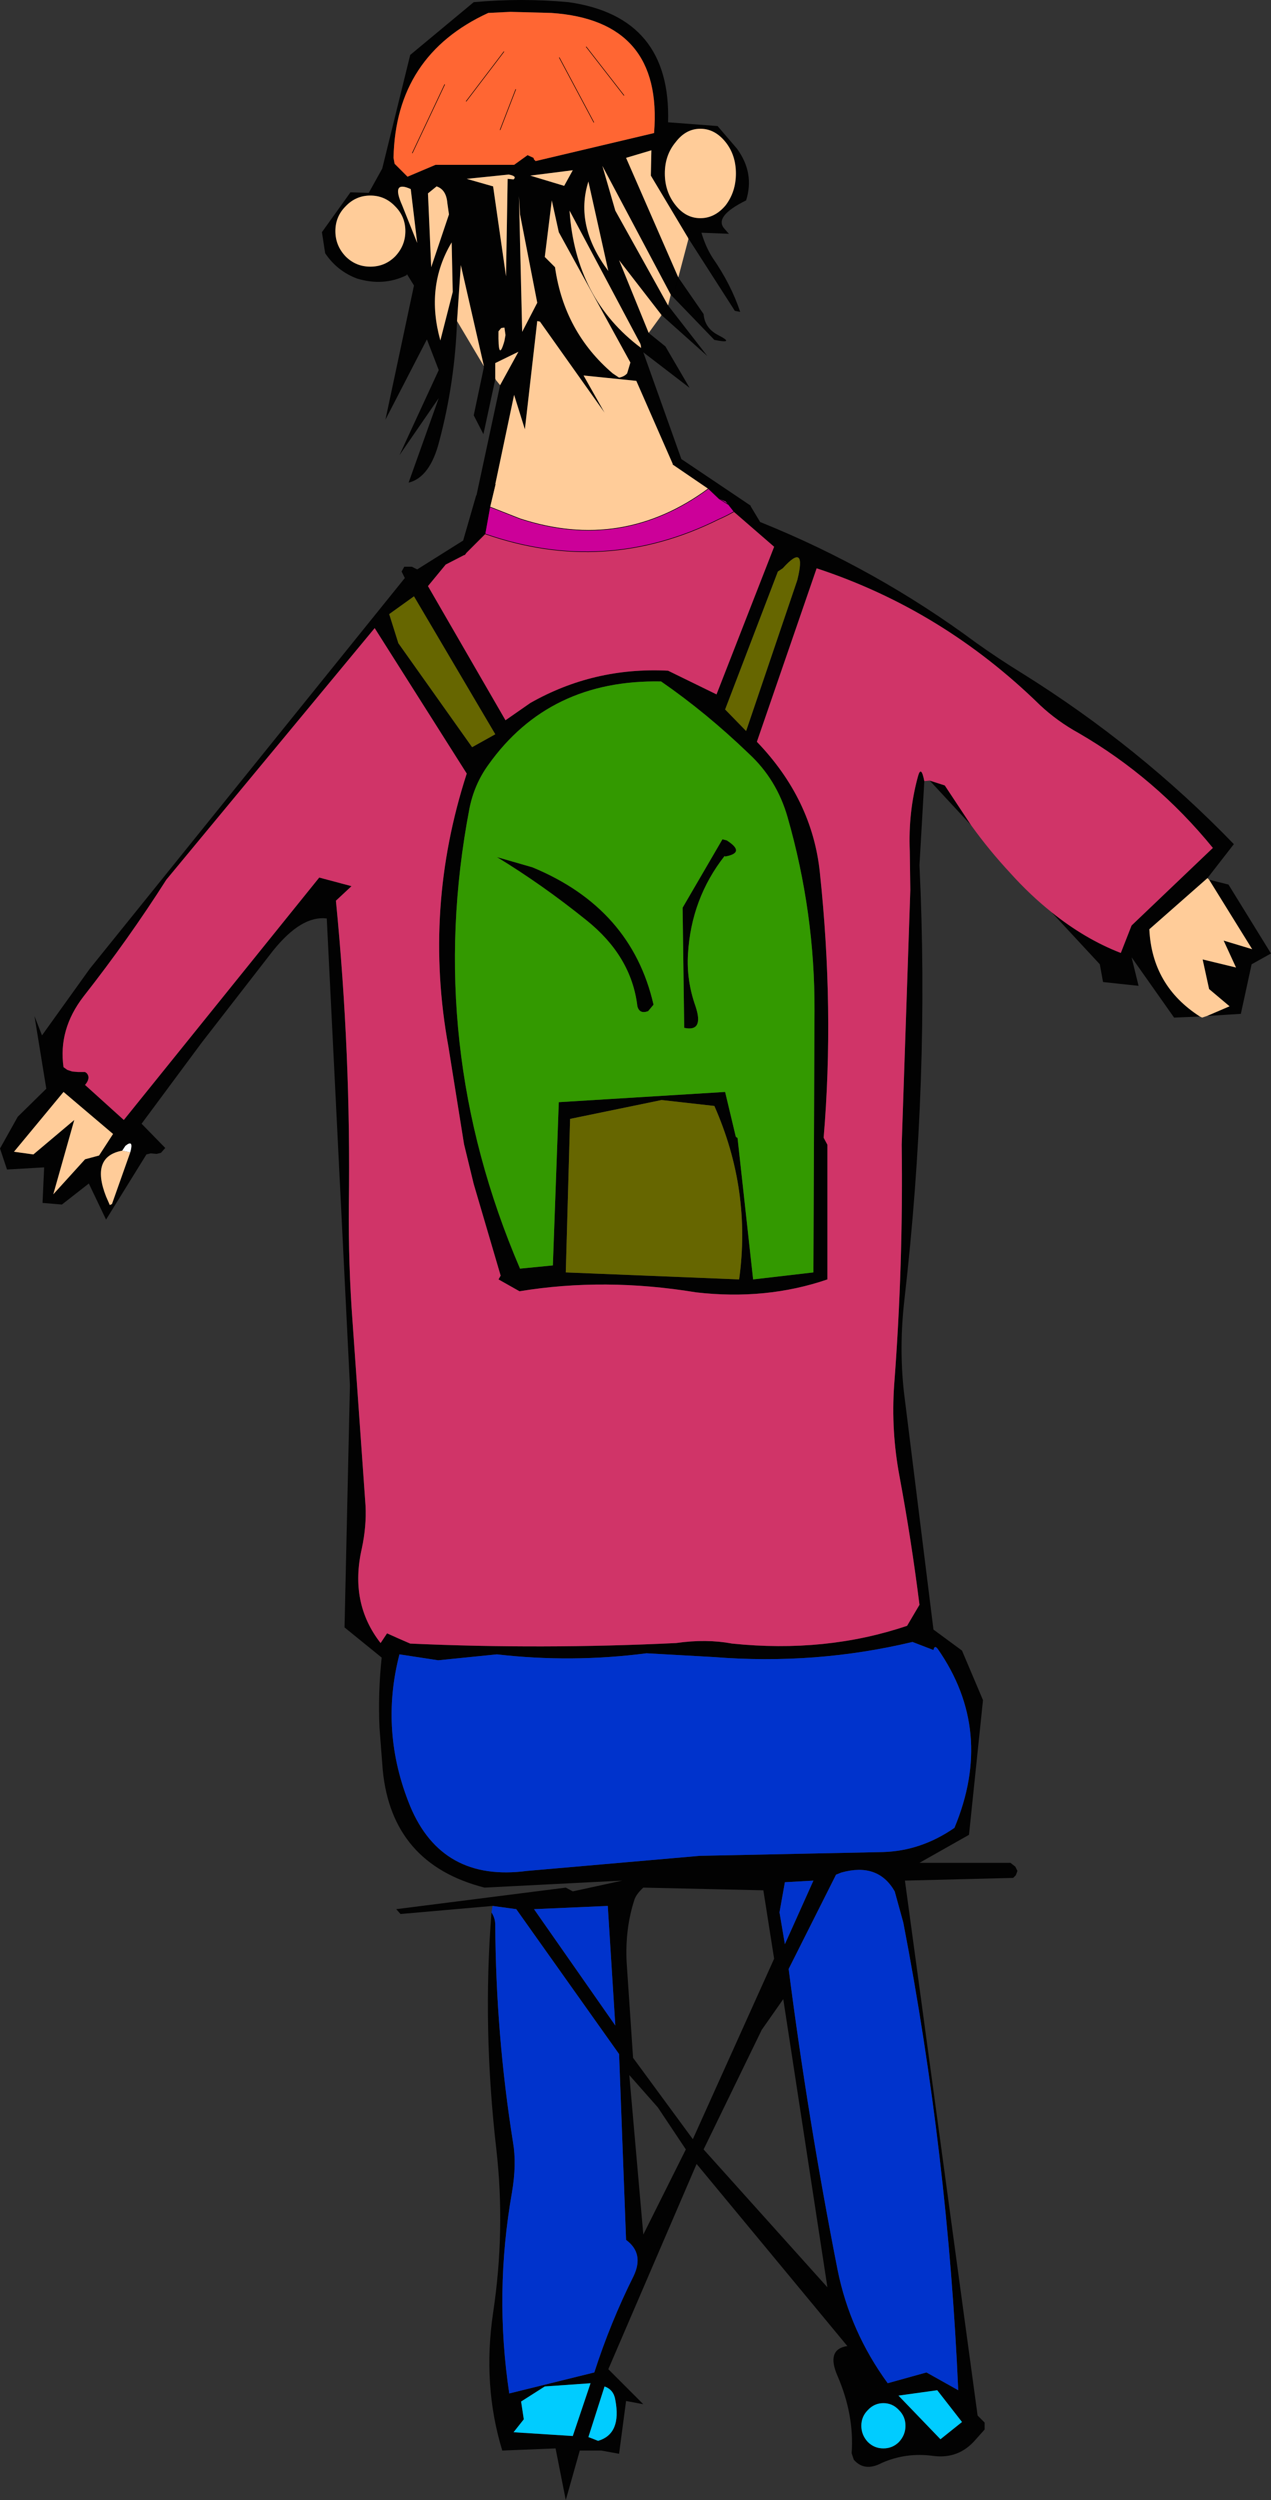 <?xml version="1.0" encoding="UTF-8" standalone="no"?>
<svg xmlns:xlink="http://www.w3.org/1999/xlink" height="232.05px" width="118.05px" xmlns="http://www.w3.org/2000/svg">
  <rect width="100%" height="100%" fill="#333333" stroke="none"/>
  <g transform="matrix(1.0, 0.0, 0.0, 1.0, 59.0, 116.05)">
    <path d="M-16.55 -86.25 Q-16.75 -80.55 -18.2 -75.1 -19.05 -71.75 -21.05 -71.25 L-18.25 -79.1 -21.9 -73.8 -18.25 -81.7 -19.35 -84.55 -23.2 -77.1 -20.55 -89.55 -21.2 -90.6 -21.25 -90.5 Q-23.4 -89.45 -25.85 -90.2 -27.7 -90.9 -28.8 -92.55 L-29.1 -94.5 -26.45 -98.2 -24.75 -98.15 -23.5 -100.4 -20.9 -110.95 -15.0 -115.85 Q-10.55 -116.25 -6.2 -115.85 3.35 -114.5 3.05 -104.7 L7.65 -104.35 9.45 -102.25 Q11.1 -100.0 10.3 -97.45 7.25 -95.95 8.3 -94.8 L8.7 -94.35 6.15 -94.45 Q6.55 -93.1 7.2 -92.1 8.9 -89.65 9.75 -87.1 L9.25 -87.2 4.95 -93.9 1.45 -99.75 1.5 -102.1 -0.85 -101.4 4.0 -90.3 6.35 -86.9 Q6.45 -85.6 7.7 -84.95 9.35 -84.1 7.35 -84.5 L3.3 -88.7 -3.05 -100.65 -1.85 -96.5 3.05 -87.7 2.45 -86.8 3.05 -87.7 6.7 -83.0 2.45 -86.8 -1.5 -91.9 1.25 -85.15 2.8 -83.9 5.05 -80.05 0.75 -83.35 4.3 -73.4 10.7 -69.1 11.6 -67.6 Q22.4 -63.25 31.65 -56.4 33.75 -54.9 35.95 -53.55 46.85 -46.75 55.6 -37.7 L53.15 -34.55 47.75 -29.8 Q48.0 -24.55 52.45 -21.7 L50.05 -21.6 46.1 -27.2 46.75 -24.55 43.45 -24.9 43.15 -26.55 38.65 -31.4 Q41.75 -28.9 45.1 -27.6 L46.1 -30.15 53.65 -37.35 Q48.35 -43.85 41.2 -48.0 39.2 -49.1 37.6 -50.6 28.55 -59.45 16.85 -63.3 L11.3 -47.2 Q16.45 -41.85 17.15 -35.05 18.5 -22.35 17.5 -10.45 L17.85 -9.8 17.85 2.7 Q12.15 4.65 5.65 3.9 -2.85 2.5 -10.75 3.8 L-12.7 2.7 -12.5 2.35 -15.0 -6.15 -15.9 -9.85 -17.35 -18.9 Q-19.7 -31.75 -15.65 -44.25 L-24.2 -57.75 -43.55 -34.4 Q-47.05 -28.9 -51.25 -23.55 -53.6 -20.5 -53.1 -17.0 L-52.75 -16.75 -52.3 -16.6 -51.75 -16.55 -51.1 -16.55 -50.95 -16.45 Q-50.55 -16.0 -51.1 -15.35 L-47.5 -12.1 -29.35 -34.6 -26.35 -33.8 -27.8 -32.45 Q-26.4 -18.2 -26.6 -4.2 -26.65 1.35 -26.25 6.7 L-25.05 23.7 Q-24.95 25.6 -25.4 27.7 -26.55 32.75 -23.65 36.45 L-23.05 35.55 Q-21.95 36.05 -20.9 36.5 -8.65 37.05 3.8 36.45 6.6 36.05 9.0 36.5 17.7 37.4 25.25 34.85 L26.4 32.9 Q25.65 26.9 24.55 21.0 23.75 16.75 24.05 12.5 24.9 1.35 24.75 -9.8 L25.55 -33.45 25.5 -37.05 Q25.35 -40.65 26.25 -43.95 26.55 -45.1 26.85 -43.55 L26.4 -35.75 Q27.35 -15.85 25.0 4.6 24.5 8.95 24.95 13.1 L27.7 35.2 30.35 37.15 32.3 41.75 31.0 54.25 26.4 56.85 34.85 56.85 35.3 57.2 35.5 57.6 35.35 58.0 35.1 58.25 25.05 58.5 31.8 108.15 32.2 108.55 32.45 108.8 32.45 109.45 31.6 110.4 Q30.05 112.2 27.7 111.9 25.15 111.55 22.9 112.55 21.3 113.4 20.3 112.25 L20.1 111.65 Q20.35 108.1 18.8 104.5 17.7 102.0 19.7 101.7 L5.7 84.8 -2.5 103.85 0.75 107.1 -0.85 106.8 -1.5 111.7 -3.15 111.4 -5.15 111.4 -6.45 116.0 -7.4 111.2 -12.35 111.4 Q-14.2 105.35 -13.2 98.6 -12.05 90.95 -12.9 83.45 -14.2 72.15 -13.35 61.45 -13.0 62.0 -13.0 62.6 -12.95 72.75 -11.35 82.8 -11.0 84.8 -11.45 87.45 -13.1 96.8 -11.7 106.1 L-3.8 104.15 Q-2.3 99.5 -0.15 95.2 0.85 93.1 -0.85 91.85 L-1.5 74.6 -11.05 61.15 -13.25 60.85 -21.8 61.6 -22.2 61.15 -6.45 59.15 -5.8 59.5 -1.2 58.5 -14.0 59.15 Q-22.6 56.95 -23.45 48.25 L-23.75 44.35 Q-23.9 41.1 -23.55 37.8 L-27.0 35.0 -26.5 12.55 -28.65 -30.8 Q-31.0 -31.1 -33.65 -27.8 L-40.25 -19.3 -45.85 -11.75 -43.65 -9.5 -44.05 -9.05 -44.45 -8.95 -45.0 -9.0 -45.4 -8.9 -49.15 -2.85 -50.75 -6.2 -53.25 -4.25 -55.05 -4.4 -54.9 -7.7 -58.35 -7.5 -59.0 -9.45 -57.35 -12.4 -54.7 -15.0 -55.8 -21.75 -55.1 -19.95 -50.65 -26.15 -21.4 -62.4 -21.7 -63.0 -21.45 -63.45 -20.75 -63.45 -20.25 -63.2 -15.95 -65.9 -14.75 -70.05 -12.55 -80.3 -10.85 -83.4 -13.0 -82.35 -13.0 -80.85 -14.05 -82.0 -14.05 -82.05 -14.05 -82.0 -13.0 -80.85 -14.1 -75.75 -15.0 -77.5 -14.05 -82.0 -14.05 -82.05 -16.2 -91.45 -16.55 -86.25 M0.5 -84.1 L1.25 -85.15 0.5 -84.1 -6.1 -96.5 Q-5.55 -88.3 0.55 -83.75 L0.5 -84.1 M13.7 -63.3 L13.25 -63.0 8.35 -50.2 10.3 -48.2 15.05 -62.2 Q15.95 -65.8 13.7 -63.3 M-13.65 -114.85 Q-22.25 -110.9 -22.45 -101.4 L-22.35 -100.85 -21.15 -99.65 -18.55 -100.75 -11.25 -100.75 -10.0 -101.65 -9.45 -101.4 -9.4 -101.25 -9.25 -101.1 1.75 -103.7 Q2.6 -114.15 -7.8 -114.85 L-11.6 -114.95 -13.65 -114.85 M-11.75 -99.85 L-15.65 -99.45 -13.2 -98.75 -12.0 -90.4 -11.85 -99.45 -11.3 -99.4 Q-10.95 -99.7 -11.75 -99.85 M-9.75 -99.75 L-6.6 -98.8 -5.8 -100.25 -9.75 -99.75 M2.75 -99.95 Q2.75 -98.25 3.75 -97.0 4.7 -95.8 6.05 -95.8 7.4 -95.8 8.4 -97.0 9.35 -98.25 9.35 -99.95 9.35 -101.65 8.4 -102.85 7.4 -104.1 6.05 -104.1 4.7 -104.1 3.75 -102.85 2.75 -101.65 2.75 -99.95 M5.1 -94.6 L4.95 -93.9 5.1 -94.6 M3.7 -89.2 L4.0 -90.3 3.7 -89.2 M-10.7 -96.15 L-10.8 -97.85 -10.5 -85.25 -9.1 -87.95 -10.7 -96.15 M-8.4 -92.2 L-7.45 -91.25 Q-6.6 -85.25 -2.1 -81.4 L-1.5 -81.0 Q-1.0 -81.1 -0.75 -81.4 L-0.45 -82.4 -7.1 -94.5 -7.75 -97.45 -8.4 -92.2 M3.5 -72.95 L0.1 -80.7 -4.8 -81.2 -2.85 -77.75 -8.85 -86.2 -9.1 -86.25 -10.25 -76.2 -11.25 -79.4 -13.0 -71.1 -13.5 -69.0 -13.95 -66.5 -15.7 -64.75 -15.85 -64.55 -17.6 -63.65 -19.25 -61.65 -12.05 -49.2 -9.75 -50.8 Q-3.85 -54.15 3.05 -53.8 L7.55 -51.6 12.9 -65.3 9.15 -68.55 8.6 -69.25 8.4 -69.5 7.8 -69.75 6.8 -70.7 3.5 -72.95 M-17.45 -97.2 Q-17.55 -98.45 -18.45 -98.75 L-19.25 -98.1 -18.95 -91.25 -17.3 -96.15 -17.45 -97.2 M-20.85 -98.5 Q-22.7 -99.35 -21.65 -97.0 L-20.25 -93.5 -20.85 -98.5 M-17.05 -93.55 Q-19.5 -89.45 -18.1 -84.45 L-16.95 -88.95 -17.05 -93.55 M-22.3 -96.9 Q-23.25 -97.9 -24.6 -97.9 -25.95 -97.9 -26.9 -96.9 -27.85 -95.95 -27.85 -94.6 -27.85 -93.25 -26.9 -92.25 -25.95 -91.3 -24.6 -91.3 -23.25 -91.3 -22.3 -92.25 -21.35 -93.25 -21.35 -94.6 -21.35 -95.95 -22.3 -96.9 M-12.7 -85.3 Q-12.75 -82.3 -12.15 -84.4 L-12.05 -84.95 -12.15 -85.65 -12.45 -85.6 -12.7 -85.3 M-22.0 -56.35 L-15.15 -46.7 -13.0 -47.9 -20.55 -60.7 -22.85 -59.05 -22.0 -56.35 M-2.5 -90.9 L-4.35 -99.2 Q-5.65 -95.1 -2.5 -90.9 M8.1 -38.15 L8.5 -38.05 Q10.3 -36.9 8.35 -36.55 L8.3 -36.6 Q5.2 -32.65 4.9 -27.5 4.75 -25.05 5.6 -22.65 6.4 -20.25 4.55 -20.65 L4.4 -31.8 8.1 -38.15 M-15.4 -41.0 Q-19.6 -19.05 -10.7 1.7 L-7.65 1.4 -7.1 -13.75 8.35 -14.7 9.35 -10.5 9.35 -10.55 9.45 -10.45 9.5 -10.45 10.95 2.7 16.55 2.05 16.65 -22.2 Q16.7 -31.3 14.15 -40.2 13.15 -43.7 10.55 -46.1 6.6 -49.9 2.4 -52.8 -8.0 -53.0 -13.65 -45.05 -14.95 -43.25 -15.4 -41.0 M-6.05 -12.2 L-6.45 2.05 9.65 2.7 Q10.8 -5.6 7.35 -13.4 L2.45 -13.95 -6.05 -12.2 M1.7 -22.8 L1.2 -22.2 Q0.4 -21.9 0.2 -22.65 -0.35 -27.3 -4.55 -30.65 -8.65 -33.95 -12.85 -36.5 L-9.55 -35.55 Q-0.35 -31.75 1.7 -22.8 M-54.05 -5.2 L-51.1 -8.45 -49.8 -8.8 -48.5 -10.8 -53.1 -14.7 -57.7 -9.15 -55.9 -8.9 -52.1 -12.1 -54.05 -5.2 M-46.9 -9.1 Q-46.55 -10.35 -47.35 -9.7 L-47.65 -9.25 Q-50.6 -8.7 -49.15 -5.0 L-48.8 -4.2 -48.6 -4.3 -46.9 -9.1 M-18.3 38.05 L-21.9 37.5 Q-23.75 44.65 -20.9 51.6 -17.95 58.65 -10.05 57.6 L6.0 56.2 23.0 55.85 Q26.55 55.75 29.65 53.6 33.4 44.6 28.1 37.0 27.8 36.6 27.7 37.1 L25.75 36.35 Q16.75 38.5 7.3 37.75 L1.05 37.4 Q-5.9 38.3 -12.85 37.5 L-18.3 38.05 M-0.05 60.2 Q-0.95 62.9 -0.8 66.05 L-0.2 74.95 5.35 82.5 12.9 65.75 11.9 59.4 0.75 59.15 Q0.15 59.7 -0.05 60.2 M-9.4 61.15 L-1.85 71.95 -2.55 60.85 -9.4 61.15 M0.75 91.35 L4.7 83.45 2.1 79.55 -0.55 76.55 0.75 91.35 M-10.6 106.85 L-10.35 108.5 -11.3 109.7 -5.8 110.05 -4.15 105.15 -8.4 105.45 -10.6 106.85 M-3.95 110.3 L-3.45 110.5 Q-1.25 109.85 -1.85 106.7 -2.0 105.75 -2.85 105.45 L-4.35 110.15 -3.95 110.3 M53.1 -21.75 L55.2 -22.65 53.3 -24.25 52.7 -27.0 55.8 -26.25 54.65 -28.75 57.3 -27.95 53.3 -34.4 55.1 -33.95 59.05 -27.55 57.25 -26.55 56.25 -21.95 53.1 -21.75 M31.2 -39.45 L27.35 -43.6 28.75 -43.15 31.2 -39.45 M18.65 57.95 L14.25 66.7 Q16.05 80.7 18.8 94.65 19.95 100.35 23.45 105.15 L27.05 104.15 30.0 105.8 Q29.05 83.95 24.9 62.4 L24.1 59.5 Q22.55 56.8 19.15 57.75 L18.65 57.95 M13.9 58.65 L13.4 61.45 13.9 64.4 16.55 58.5 13.9 58.65 M11.75 72.35 L6.35 83.45 17.85 96.25 13.75 69.5 11.75 72.35 M21.6 107.65 Q21.0 108.25 21.0 109.1 21.0 109.95 21.6 110.6 22.2 111.2 23.05 111.2 23.9 111.2 24.5 110.6 25.1 109.95 25.1 109.1 25.1 108.25 24.5 107.65 23.9 107.0 23.05 107.0 22.2 107.0 21.6 107.65 M28.35 110.35 L30.35 108.75 28.05 105.8 24.45 106.3 28.35 110.35" fill="#020202" fill-rule="evenodd" stroke="none"/>
    <path d="M13.7 -63.3 Q15.95 -65.8 15.05 -62.2 L10.3 -48.2 8.35 -50.2 13.25 -63.0 13.7 -63.3 M-22.0 -56.35 L-22.85 -59.05 -20.55 -60.7 -13.0 -47.9 -15.15 -46.7 -22.0 -56.35 M-6.05 -12.2 L2.45 -13.95 7.35 -13.4 Q10.8 -5.6 9.65 2.7 L-6.45 2.05 -6.05 -12.2" fill="#666600" fill-rule="evenodd" stroke="none"/>
    <path d="M26.85 -43.55 Q26.55 -45.1 26.25 -43.95 25.35 -40.65 25.5 -37.05 L25.55 -33.45 24.75 -9.8 Q24.9 1.35 24.05 12.5 23.75 16.75 24.55 21.0 25.65 26.9 26.4 32.9 L25.25 34.85 Q17.7 37.4 9.0 36.5 6.6 36.05 3.8 36.45 -8.65 37.05 -20.9 36.5 -21.95 36.05 -23.05 35.55 L-23.65 36.45 Q-26.55 32.75 -25.4 27.7 -24.95 25.6 -25.05 23.7 L-26.25 6.7 Q-26.65 1.35 -26.6 -4.2 -26.4 -18.2 -27.8 -32.45 L-26.35 -33.8 -29.35 -34.6 -47.5 -12.1 -51.1 -15.35 Q-50.55 -16.0 -50.95 -16.45 L-51.1 -16.55 -51.75 -16.55 -52.3 -16.6 -52.75 -16.75 -53.1 -17.0 Q-53.6 -20.5 -51.25 -23.55 -47.05 -28.9 -43.55 -34.4 L-24.2 -57.75 -15.65 -44.25 Q-19.7 -31.75 -17.35 -18.9 L-15.9 -9.85 -15.0 -6.15 -12.5 2.35 -12.7 2.7 -10.75 3.8 Q-2.85 2.5 5.65 3.9 12.15 4.65 17.85 2.7 L17.85 -9.8 17.5 -10.45 Q18.5 -22.35 17.15 -35.05 16.45 -41.85 11.3 -47.2 L16.85 -63.3 Q28.55 -59.45 37.6 -50.6 39.2 -49.1 41.2 -48.0 48.35 -43.85 53.65 -37.35 L46.1 -30.15 45.1 -27.6 Q41.75 -28.9 38.65 -31.4 36.7 -32.95 34.85 -35.0 32.85 -37.15 31.2 -39.45 L28.75 -43.15 27.35 -43.6 26.85 -43.55 M9.15 -68.55 L12.9 -65.3 7.55 -51.6 3.05 -53.8 Q-3.85 -54.15 -9.75 -50.8 L-12.05 -49.2 -19.25 -61.65 -17.6 -63.65 -15.85 -64.55 -15.7 -64.75 -13.95 -66.5 Q-2.8 -62.6 7.75 -67.85 8.45 -68.15 9.15 -68.55" fill="#d03468" fill-rule="evenodd" stroke="none"/>
    <path d="M-13.65 -114.85 L-11.6 -114.95 -7.8 -114.85 Q2.6 -114.15 1.75 -103.7 L-9.25 -101.1 -9.4 -101.25 -9.45 -101.4 -10.0 -101.65 -11.25 -100.75 -18.55 -100.75 -21.15 -99.65 -22.35 -100.85 -22.45 -101.4 Q-22.25 -110.9 -13.65 -114.85 M-11.1 -107.75 L-12.55 -104.0 -11.1 -107.75 M-20.7 -101.85 L-17.7 -108.2 -20.7 -101.85 M-7.05 -110.7 L-3.85 -104.7 -7.05 -110.7 M-12.2 -111.25 L-15.7 -106.65 -12.2 -111.25 M-4.55 -111.7 L-1.05 -107.2 -4.55 -111.7" fill="#ff6633" fill-rule="evenodd" stroke="none"/>
    <path d="M-16.55 -86.25 L-16.2 -91.45 -14.05 -82.05 -16.55 -86.25 M-13.0 -80.85 L-13.0 -82.35 -10.85 -83.4 -12.55 -80.3 -13.0 -80.85 M52.45 -21.7 Q48.0 -24.55 47.75 -29.8 L53.15 -34.55 53.3 -34.4 57.3 -27.95 54.65 -28.75 55.8 -26.25 52.7 -27.0 53.3 -24.25 55.2 -22.65 53.1 -21.75 52.65 -21.6 52.45 -21.7 M0.5 -84.1 L0.55 -83.75 Q-5.55 -88.3 -6.1 -96.5 L0.5 -84.1 M-11.75 -99.85 Q-10.95 -99.7 -11.3 -99.4 L-11.85 -99.45 -12.0 -90.4 -13.2 -98.75 -15.65 -99.45 -11.75 -99.85 M2.75 -99.95 Q2.75 -101.65 3.75 -102.85 4.7 -104.1 6.05 -104.1 7.4 -104.1 8.4 -102.85 9.35 -101.65 9.35 -99.95 9.35 -98.25 8.4 -97.0 7.4 -95.8 6.05 -95.8 4.7 -95.8 3.75 -97.0 2.75 -98.25 2.75 -99.95 M-9.75 -99.75 L-5.8 -100.25 -6.6 -98.8 -9.75 -99.75 M4.0 -90.3 L-0.85 -101.4 1.5 -102.1 1.45 -99.75 4.95 -93.9 4.0 -90.3 M3.05 -87.7 L-1.85 -96.5 -3.05 -100.65 3.3 -88.7 3.05 -87.7 M-8.4 -92.2 L-7.75 -97.45 -7.1 -94.5 -0.45 -82.4 -0.75 -81.4 Q-1.0 -81.1 -1.5 -81.0 L-2.1 -81.4 Q-6.6 -85.25 -7.45 -91.25 L-8.4 -92.2 M-10.7 -96.15 L-9.1 -87.95 -10.5 -85.25 -10.8 -97.85 -10.7 -96.15 M-13.0 -71.1 L-11.25 -79.4 -10.25 -76.2 -9.1 -86.25 -8.85 -86.2 -2.85 -77.75 -4.8 -81.2 0.1 -80.7 3.5 -72.95 6.8 -70.7 Q-1.2 -64.8 -10.7 -67.9 L-13.5 -69.0 -13.0 -71.1 M2.45 -86.8 L1.25 -85.15 -1.5 -91.9 2.45 -86.8 M-12.7 -85.3 L-12.45 -85.6 -12.15 -85.65 -12.05 -84.95 -12.15 -84.4 Q-12.75 -82.3 -12.7 -85.3 M-22.3 -96.9 Q-21.35 -95.95 -21.35 -94.6 -21.35 -93.25 -22.3 -92.25 -23.25 -91.3 -24.6 -91.3 -25.95 -91.3 -26.9 -92.25 -27.85 -93.25 -27.85 -94.6 -27.85 -95.95 -26.9 -96.9 -25.95 -97.9 -24.6 -97.9 -23.25 -97.9 -22.3 -96.9 M-17.05 -93.55 L-16.95 -88.95 -18.1 -84.45 Q-19.5 -89.45 -17.05 -93.55 M-20.85 -98.5 L-20.25 -93.5 -21.65 -97.0 Q-22.7 -99.35 -20.85 -98.5 M-17.45 -97.2 L-17.3 -96.15 -18.95 -91.25 -19.25 -98.1 -18.45 -98.75 Q-17.55 -98.45 -17.45 -97.2 M-2.5 -90.9 Q-5.65 -95.1 -4.35 -99.2 L-2.5 -90.9 M-54.05 -5.2 L-52.1 -12.1 -55.9 -8.9 -57.7 -9.15 -53.1 -14.7 -48.5 -10.8 -49.8 -8.8 -51.1 -8.45 -54.05 -5.2 M-47.65 -9.25 L-46.9 -9.1 -48.6 -4.3 -48.8 -4.2 -49.15 -5.0 Q-50.6 -8.7 -47.65 -9.25" fill="#ffcc99" fill-rule="evenodd" stroke="none"/>
    <path d="M6.8 -70.7 L7.8 -69.75 8.4 -69.5 8.6 -69.25 9.15 -68.55 Q8.45 -68.15 7.75 -67.85 -2.8 -62.6 -13.95 -66.5 L-13.5 -69.0 -10.7 -67.9 Q-1.2 -64.8 6.8 -70.7 M8.6 -69.25 L7.8 -69.75 8.6 -69.25" fill="#cc0099" fill-rule="evenodd" stroke="none"/>
    <path d="M8.1 -38.15 L4.4 -31.8 4.55 -20.65 Q6.4 -20.25 5.6 -22.65 4.75 -25.05 4.9 -27.5 5.2 -32.65 8.3 -36.6 L8.35 -36.55 Q10.3 -36.9 8.5 -38.05 L8.1 -38.15 M-15.4 -41.0 Q-14.95 -43.25 -13.65 -45.05 -8.0 -53.0 2.4 -52.8 6.6 -49.9 10.55 -46.1 13.15 -43.7 14.15 -40.2 16.7 -31.3 16.65 -22.2 L16.55 2.05 10.95 2.7 9.5 -10.45 9.45 -10.45 9.35 -10.55 9.35 -10.5 8.35 -14.7 -7.1 -13.75 -7.65 1.4 -10.7 1.7 Q-19.6 -19.05 -15.4 -41.0 M1.7 -22.8 Q-0.35 -31.75 -9.55 -35.55 L-12.85 -36.5 Q-8.65 -33.95 -4.55 -30.65 -0.35 -27.3 0.2 -22.65 0.4 -21.9 1.2 -22.2 L1.7 -22.8" fill="#339900" fill-rule="evenodd" stroke="none"/>
    <path d="M-46.9 -9.1 L-47.65 -9.25 -47.35 -9.7 Q-46.55 -10.35 -46.9 -9.1" fill="#fdfdfd" fill-rule="evenodd" stroke="none"/>
    <path d="M-13.25 60.85 L-11.05 61.15 -1.5 74.6 -0.85 91.85 Q0.85 93.1 -0.15 95.2 -2.3 99.5 -3.8 104.15 L-11.7 106.1 Q-13.1 96.8 -11.45 87.45 -11.0 84.8 -11.35 82.8 -12.95 72.75 -13.0 62.6 -13.0 62.0 -13.35 61.45 L-13.25 60.85 M-18.3 38.05 L-12.85 37.5 Q-5.9 38.3 1.05 37.4 L7.3 37.75 Q16.75 38.5 25.75 36.35 L27.7 37.1 Q27.8 36.6 28.1 37.0 33.4 44.6 29.65 53.6 26.55 55.75 23.0 55.85 L6.0 56.2 -10.05 57.6 Q-17.95 58.65 -20.9 51.6 -23.75 44.65 -21.9 37.5 L-18.3 38.05 M-9.4 61.15 L-2.55 60.85 -1.85 71.95 -9.4 61.15 M13.9 58.65 L16.55 58.5 13.9 64.4 13.4 61.45 13.9 58.65 M18.65 57.95 L19.15 57.75 Q22.55 56.8 24.1 59.5 L24.9 62.4 Q29.05 83.95 30.0 105.8 L27.05 104.15 23.45 105.15 Q19.95 100.35 18.8 94.65 16.05 80.7 14.25 66.7 L18.65 57.95" fill="#0033cc" fill-rule="evenodd" stroke="none"/>
    <path d="M-3.95 110.3 L-4.35 110.15 -2.85 105.45 Q-2.0 105.75 -1.85 106.7 -1.25 109.85 -3.45 110.5 L-3.95 110.3 M-10.6 106.85 L-8.4 105.45 -4.15 105.15 -5.8 110.05 -11.3 109.7 -10.35 108.5 -10.6 106.85 M28.35 110.35 L24.45 106.3 28.05 105.8 30.35 108.75 28.35 110.35 M21.6 107.65 Q22.2 107.0 23.05 107.0 23.9 107.0 24.5 107.65 25.1 108.25 25.1 109.1 25.1 109.95 24.5 110.6 23.9 111.2 23.05 111.2 22.2 111.2 21.6 110.6 21.0 109.95 21.0 109.1 21.0 108.25 21.6 107.65" fill="#00ccff" fill-rule="evenodd" stroke="none"/>
    <path d="M-14.05 -82.05 L-14.05 -82.0 -13.0 -80.85 M-14.75 -70.05 L-15.95 -65.9 M10.7 -69.1 L4.3 -73.4 M1.25 -85.15 L0.5 -84.1 M-17.7 -108.2 L-20.7 -101.85 M-12.55 -104.0 L-11.1 -107.75 M-15.7 -106.65 L-12.2 -111.25 M-3.85 -104.7 L-7.05 -110.7 M4.95 -93.9 L5.1 -94.6 M-1.05 -107.2 L-4.55 -111.7 M3.05 -87.7 L2.45 -86.8 M4.0 -90.3 L3.7 -89.2 M3.5 -72.95 L6.8 -70.7 7.8 -69.75 8.6 -69.25 M-15.85 -64.55 L-15.7 -64.75 -13.95 -66.5 -13.5 -69.0 -13.0 -71.1 M-13.95 -66.5 Q-2.8 -62.6 7.75 -67.85 8.45 -68.15 9.15 -68.55 M6.8 -70.7 Q-1.2 -64.8 -10.7 -67.9 L-13.5 -69.0" fill="none" stroke="#000000" stroke-linecap="round" stroke-linejoin="round" stroke-width="0.05"/>
  </g>
</svg>
